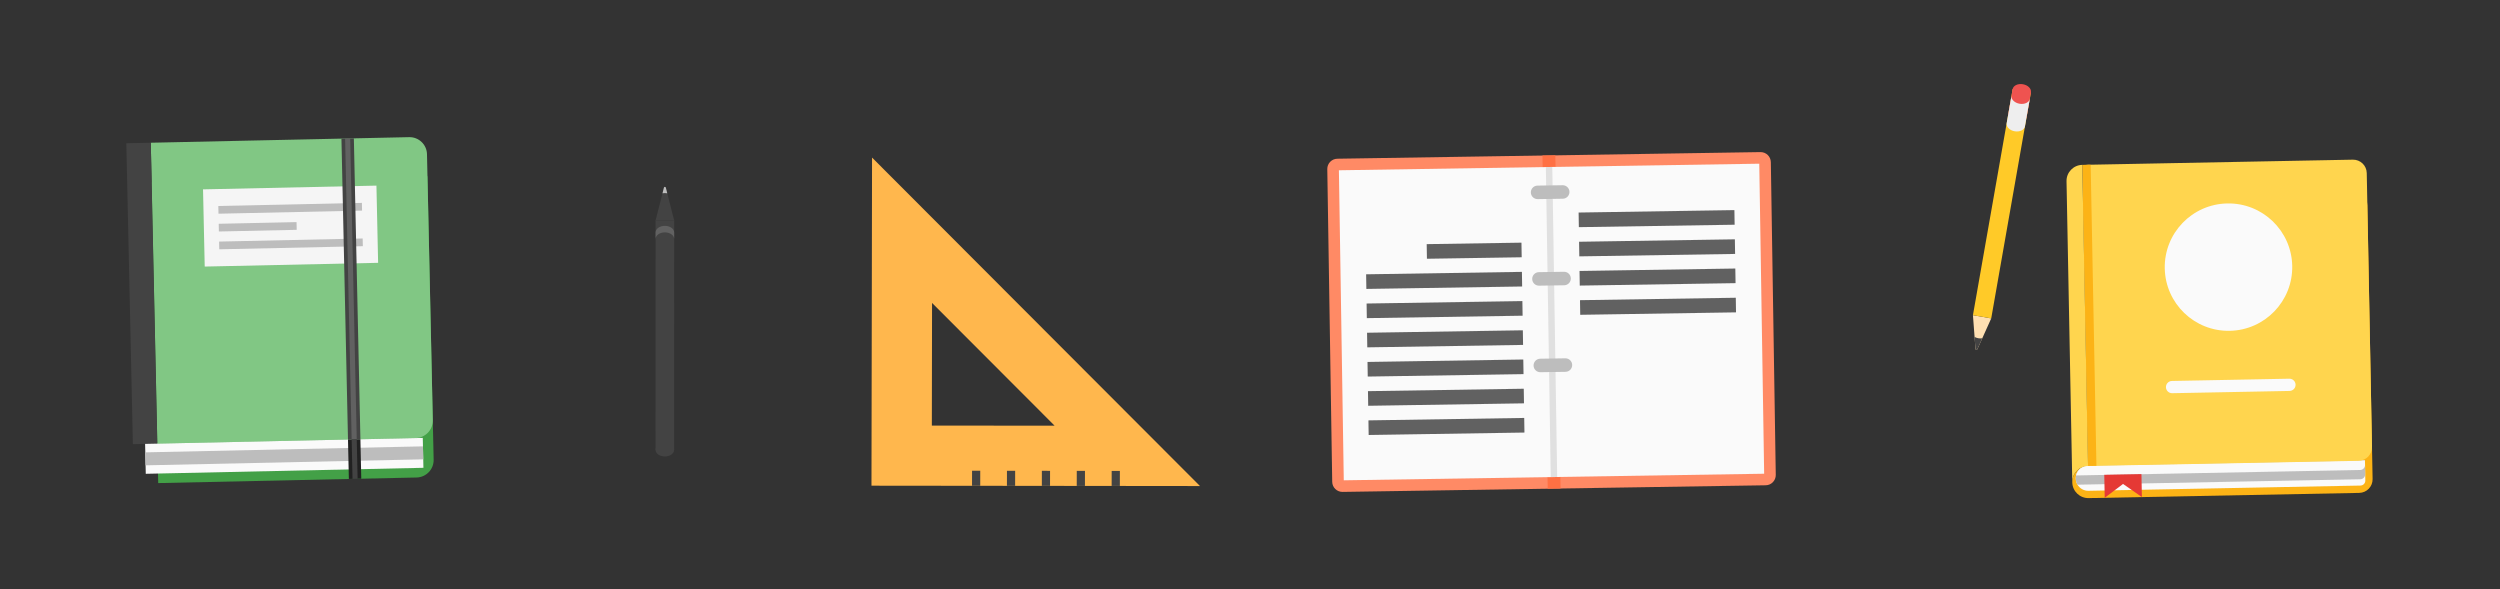 <?xml version="1.0" encoding="UTF-8" standalone="no"?>
<!DOCTYPE svg PUBLIC "-//W3C//DTD SVG 1.1//EN" "http://www.w3.org/Graphics/SVG/1.1/DTD/svg11.dtd">
<svg width="100%" height="100%" viewBox="0 0 1515 357" version="1.1" xmlns="http://www.w3.org/2000/svg" xmlns:xlink="http://www.w3.org/1999/xlink" xml:space="preserve" style="fill-rule:evenodd;clip-rule:evenodd;stroke-linejoin:round;stroke-miterlimit:1.414;">
    <rect x="0" y="0" width="1515" height="357" fill="#333333" stroke="none"/>
    <g id="Artboard1" transform="matrix(1.211,0,0,0.891,-527.888,-21.012)">
        <rect x="436.046" y="23.57" width="1251.06" height="399.805" style="fill:none;"/>
        <g transform="matrix(-1.659,1.055,-0.777,-2.253,1925.17,-20.841)">
            <path d="M468.699,51.261L363.268,3.891C361.86,3.258 360.205,3.886 359.572,5.295L324.527,83.293C323.895,84.702 324.523,86.356 325.932,86.989L431.362,134.36C432.771,134.992 434.426,134.364 435.058,132.955L470.103,54.957C470.736,53.548 470.107,51.894 468.699,51.261" style="fill:rgb(255,138,101);fill-rule:nonzero;"/>
        </g>
        <g transform="matrix(-1.659,1.055,-0.777,-2.253,1925.17,-20.841)">
            <path d="M380.251,111.396L377.043,109.954L414.379,26.856L417.588,28.297L380.251,111.396Z" style="fill:rgb(255,112,67);fill-rule:nonzero;"/>
        </g>
        <g transform="matrix(-1.659,1.055,-0.777,-2.253,1925.17,-20.841)">
            <path d="M362.308,6.93L327.566,84.253L432.322,131.32L467.064,53.997L362.308,6.93Z" style="fill:rgb(250,250,250);fill-rule:nonzero;"/>
        </g>
        <g transform="matrix(-1.659,1.055,-0.777,-2.253,1925.17,-20.841)">
            <path d="M380.747,108.148L379.143,107.427L413.884,30.104L415.489,30.825L380.747,108.148Z" style="fill:rgb(224,224,224);fill-rule:nonzero;"/>
        </g>
        <g transform="matrix(-1.659,1.055,-0.777,-2.253,1925.17,-20.841)">
            <path d="M386.486,101.15L380.23,98.339C379.299,97.921 378.206,98.336 377.788,99.267C377.37,100.197 377.786,101.29 378.716,101.708L384.972,104.519C385.903,104.937 386.996,104.522 387.414,103.591C387.832,102.661 387.416,101.568 386.486,101.15" style="fill:rgb(189,189,189);fill-rule:nonzero;"/>
        </g>
        <g transform="matrix(-1.659,1.055,-0.777,-2.253,1925.17,-20.841)">
            <path d="M396.184,79.564L389.928,76.753C388.997,76.335 387.904,76.75 387.486,77.681C387.068,78.611 387.484,79.704 388.414,80.122L394.67,82.933C395.601,83.351 396.694,82.936 397.112,82.005C397.53,81.075 397.114,79.982 396.184,79.564" style="fill:rgb(189,189,189);fill-rule:nonzero;"/>
        </g>
        <g transform="matrix(-1.659,1.055,-0.777,-2.253,1925.17,-20.841)">
            <path d="M405.883,57.979L399.627,55.168C398.696,54.75 397.603,55.165 397.185,56.096C396.767,57.026 397.183,58.119 398.113,58.537L404.369,61.348C405.3,61.766 406.393,61.351 406.811,60.42C407.229,59.49 406.813,58.397 405.883,57.979" style="fill:rgb(189,189,189);fill-rule:nonzero;"/>
        </g>
        <g transform="matrix(-1.659,1.055,-0.777,-2.253,1925.17,-20.841)">
            <path d="M387.742,71.23L348.92,53.787L350.558,50.141L389.38,67.584L387.742,71.23Z" style="fill:rgb(97,97,97);fill-rule:nonzero;"/>
        </g>
        <g transform="matrix(-1.659,1.055,-0.777,-2.253,1925.17,-20.841)">
            <path d="M384.468,78.516L345.646,61.073L347.284,57.427L386.106,74.87L384.468,78.516Z" style="fill:rgb(97,97,97);fill-rule:nonzero;"/>
        </g>
        <g transform="matrix(-1.659,1.055,-0.777,-2.253,1925.17,-20.841)">
            <path d="M381.194,85.802L342.372,68.359L344.01,64.713L382.832,82.156L381.194,85.802Z" style="fill:rgb(97,97,97);fill-rule:nonzero;"/>
        </g>
        <g transform="matrix(-1.659,1.055,-0.777,-2.253,1925.17,-20.841)">
            <path d="M377.921,93.088L339.099,75.645L340.737,71.999L379.559,89.442L377.921,93.088Z" style="fill:rgb(97,97,97);fill-rule:nonzero;"/>
        </g>
        <g transform="matrix(-1.659,1.055,-0.777,-2.253,1925.17,-20.841)">
            <path d="M402.1,77.681L440.922,95.124L442.56,91.478L403.738,74.035L402.1,77.681Z" style="fill:rgb(97,97,97);fill-rule:nonzero;"/>
        </g>
        <g transform="matrix(-1.659,1.055,-0.777,-2.253,1925.17,-20.841)">
            <path d="M398.826,84.967L437.648,102.41L439.286,98.764L400.464,81.321L398.826,84.967Z" style="fill:rgb(97,97,97);fill-rule:nonzero;"/>
        </g>
        <g transform="matrix(-1.659,1.055,-0.777,-2.253,1925.17,-20.841)">
            <path d="M405.373,70.395L444.195,87.838L445.833,84.192L407.011,66.749L405.373,70.395Z" style="fill:rgb(97,97,97);fill-rule:nonzero;"/>
        </g>
        <g transform="matrix(-1.659,1.055,-0.777,-2.253,1925.17,-20.841)">
            <path d="M408.647,63.109L447.469,80.552L449.107,76.906L410.285,59.463L408.647,63.109Z" style="fill:rgb(97,97,97);fill-rule:nonzero;"/>
        </g>
        <g transform="matrix(-1.659,1.055,-0.777,-2.253,1925.17,-20.841)">
            <path d="M411.921,55.823L450.743,73.266L452.381,69.62L413.559,52.177L411.921,55.823Z" style="fill:rgb(97,97,97);fill-rule:nonzero;"/>
        </g>
        <g transform="matrix(-1.659,1.055,-0.777,-2.253,1925.17,-20.841)">
            <path d="M415.194,48.537L454.016,65.98L455.654,62.334L416.832,44.891L415.194,48.537Z" style="fill:rgb(97,97,97);fill-rule:nonzero;"/>
        </g>
        <g transform="matrix(-1.659,1.055,-0.777,-2.253,1925.17,-20.841)">
            <path d="M395.552,92.253L419.167,102.864L420.806,99.217L397.19,88.607L395.552,92.253Z" style="fill:rgb(97,97,97);fill-rule:nonzero;"/>
        </g>
        <g transform="matrix(-1.5,1.429,-1.052,-2.037,2508.43,-395.209)">
            <path d="M526.567,99.773L587.885,141.052L633.857,72.762L572.54,31.483C570.834,30.334 568.52,30.786 567.371,32.492L525.557,94.604C524.409,96.31 524.861,98.625 526.567,99.773" style="fill:rgb(252,179,22);fill-rule:nonzero;"/>
        </g>
        <g transform="matrix(-1.5,1.429,-1.052,-2.037,2508.43,-395.209)">
            <path d="M627.75,73.976C629.091,71.957 631.814,71.406 633.834,72.747C635.853,74.088 636.403,76.811 635.063,78.831C633.722,80.85 630.998,81.4 628.979,80.06C626.96,78.719 626.409,75.995 627.75,73.976" style="fill:rgb(252,179,22);fill-rule:nonzero;"/>
        </g>
        <g transform="matrix(-1.5,1.429,-1.052,-2.037,2508.43,-395.209)">
            <path d="M566.165,37.852L569.229,33.3C569.65,32.676 570.495,32.516 571.119,32.936L632.744,74.422C633.8,75.133 634.332,76.322 634.244,77.509C634.203,78.075 634.019,78.638 633.683,79.15C633.518,79.395 633.328,79.614 633.116,79.803C631.988,80.824 630.266,80.988 628.939,80.112C628.933,80.108 628.933,80.108 628.927,80.104L566.165,37.852Z" style="fill:rgb(250,250,250);fill-rule:nonzero;"/>
        </g>
        <g transform="matrix(-1.5,1.429,-1.052,-2.037,2508.43,-395.209)">
            <path d="M566.165,37.852L568.263,34.736C568.683,34.111 569.533,33.945 570.157,34.366L634.244,77.509C634.203,78.075 634.019,78.638 633.683,79.15C633.518,79.395 633.328,79.614 633.116,79.803C631.988,80.824 630.266,80.988 628.939,80.112C628.933,80.108 628.933,80.108 628.927,80.104L566.165,37.852Z" style="fill:rgb(189,189,189);fill-rule:nonzero;"/>
        </g>
        <g transform="matrix(-1.5,1.429,-1.052,-2.037,2508.43,-395.209)">
            <path d="M566.165,37.852L566.852,36.831C567.273,36.206 568.118,36.046 568.743,36.467L633.116,79.803C631.988,80.824 630.266,80.988 628.939,80.112C628.933,80.108 628.933,80.108 628.927,80.104L566.165,37.852Z" style="fill:rgb(250,250,250);fill-rule:nonzero;"/>
        </g>
        <g transform="matrix(-1.5,1.429,-1.052,-2.037,2508.43,-395.209)">
            <path d="M521.665,107.055L582.032,147.694L628.005,79.404L567.638,38.765C565.932,37.616 563.618,38.068 562.469,39.774L520.655,101.886C519.507,103.592 519.959,105.907 521.665,107.055" style="fill:rgb(255,213,78);fill-rule:nonzero;"/>
        </g>
        <g transform="matrix(-1.5,1.429,-1.052,-2.037,2508.43,-395.209)">
            <path d="M627.054,78.763L628.956,80.043L582.983,148.333L581.081,147.053L627.054,78.763Z" style="fill:rgb(252,179,22);fill-rule:nonzero;"/>
        </g>
        <g transform="matrix(-1.5,1.429,-1.052,-2.037,2508.43,-395.209)">
            <path d="M582.983,148.334C584.994,149.688 587.721,149.155 589.074,147.144L635.047,78.854C633.694,80.865 630.967,81.397 628.956,80.044L582.983,148.334Z" style="fill:rgb(255,213,78);fill-rule:nonzero;"/>
        </g>
        <g transform="matrix(-1.5,1.429,-1.052,-2.037,2508.43,-395.209)">
            <path d="M551.896,92.79C557.266,84.813 568.086,82.7 576.063,88.07C584.04,93.44 586.154,104.26 580.784,112.237C575.414,120.214 564.593,122.328 556.616,116.957C548.639,111.587 546.526,100.767 551.896,92.79" style="fill:rgb(250,250,250);fill-rule:nonzero;"/>
        </g>
        <g transform="matrix(-1.5,1.429,-1.052,-2.037,2508.43,-395.209)">
            <path d="M570.245,68.003L596.845,85.91C597.611,86.426 598.651,86.223 599.167,85.456C599.683,84.69 599.479,83.65 598.713,83.134L572.114,65.227C571.347,64.712 570.307,64.915 569.791,65.681C569.276,66.447 569.479,67.487 570.245,68.003" style="fill:rgb(250,250,250);fill-rule:nonzero;"/>
        </g>
        <g transform="matrix(-1.5,1.429,-1.052,-2.037,2508.43,-395.209)">
            <path d="M621.792,64.64L623.944,70.536L630.217,70.312L626.709,75.523L618.284,69.851L621.792,64.64Z" style="fill:rgb(229,57,53);fill-rule:nonzero;"/>
        </g>
        <g transform="matrix(1.437,0.47,-0.204,1.151,-1018.01,-574.694)">
            <g transform="matrix(-1.11,-0.936,0.552,-1.882,1327.8,598.999)">
                <path d="M152.445,76.941L205.53,30.433L259.736,92.303L203.062,141.957L152,83.676C150.263,81.693 150.463,78.678 152.445,76.941" style="fill:rgb(67,160,71);fill-rule:nonzero;"/>
            </g>
            <g transform="matrix(-1.11,-0.936,0.552,-1.882,1327.8,598.999)">
                <path d="M159.553,85.054L212.638,38.545L266.844,100.416L213.759,146.925C211.777,148.662 208.762,148.462 207.025,146.48L159.108,91.788C157.371,89.806 157.571,86.791 159.553,85.054" style="fill:rgb(129,199,132);fill-rule:nonzero;"/>
            </g>
            <g transform="matrix(-1.11,-0.936,0.552,-1.882,1327.8,598.999)">
                <path d="M212.638,38.545L217.663,34.142L271.87,96.013L266.845,100.416L212.638,38.545Z" style="fill:rgb(67,67,67);fill-rule:nonzero;"/>
            </g>
            <g transform="matrix(-1.11,-0.936,0.552,-1.882,1327.8,598.999)">
                <path d="M152.712,80.178L209.763,30.195L215.151,36.344L158.1,86.328L152.712,80.178Z" style="fill:rgb(250,250,250);fill-rule:nonzero;"/>
            </g>
            <g transform="matrix(-1.11,-0.936,0.552,-1.882,1327.8,598.999)">
                <path d="M154.237,81.918L211.288,31.935L213.626,34.604L156.576,84.587L154.237,81.918Z" style="fill:rgb(189,189,189);fill-rule:nonzero;"/>
            </g>
            <g transform="matrix(-1.11,-0.936,0.552,-1.882,1327.8,598.999)">
                <path d="M198.186,115.16L233.814,83.945L247.722,99.819L212.093,131.034L198.186,115.16Z" style="fill:rgb(245,245,245);fill-rule:nonzero;"/>
            </g>
            <g transform="matrix(-1.11,-0.936,0.552,-1.882,1327.8,598.999)">
                <path d="M210.715,123.278L240.214,97.433L241.605,99.021L212.106,124.866L210.715,123.278Z" style="fill:rgb(189,189,189);fill-rule:nonzero;"/>
            </g>
            <g transform="matrix(-1.11,-0.936,0.552,-1.882,1327.8,598.999)">
                <path d="M221.014,107.786L237.007,93.774L238.398,95.362L222.405,109.373L221.014,107.786Z" style="fill:rgb(189,189,189);fill-rule:nonzero;"/>
            </g>
            <g transform="matrix(-1.11,-0.936,0.552,-1.882,1327.8,598.999)">
                <path d="M204.302,115.959L233.801,90.114L235.192,91.702L205.693,117.546L204.302,115.959Z" style="fill:rgb(189,189,189);fill-rule:nonzero;"/>
            </g>
            <g transform="matrix(-1.11,-0.936,0.552,-1.882,1327.8,598.999)">
                <path d="M170.912,75.102L173.465,72.866L227.671,134.737L225.118,136.973L170.912,75.102Z" style="fill:rgb(67,67,67);fill-rule:nonzero;"/>
            </g>
            <g transform="matrix(-1.11,-0.936,0.552,-1.882,1327.8,598.999)">
                <path d="M226.916,135.398L172.71,73.527L171.666,74.441L225.873,136.312L226.916,135.398Z" style="fill:rgb(97,97,97);fill-rule:nonzero;"/>
            </g>
            <g transform="matrix(-1.11,-0.936,0.552,-1.882,1327.8,598.999)">
                <path d="M163.804,66.989L166.357,64.753L173.465,72.866L170.912,75.102L163.804,66.989Z" style="fill:rgb(33,33,33);fill-rule:nonzero;"/>
            </g>
            <g transform="matrix(-1.11,-0.936,0.552,-1.882,1327.8,598.999)">
                <path d="M172.71,73.527L165.602,65.414L164.558,66.328L171.667,74.441L172.71,73.527Z" style="fill:rgb(67,67,67);fill-rule:nonzero;"/>
            </g>
        </g>
        <g transform="matrix(-1.5,1.429,-1.052,-2.037,2508.43,-395.209)">
            <path d="M631.024,131.845L635.758,123.884C635.897,123.65 635.632,123.386 635.398,123.525L627.437,128.258L631.024,131.845Z" style="fill:rgb(255,224,178);fill-rule:nonzero;"/>
        </g>
        <g transform="matrix(-1.5,1.429,-1.052,-2.037,2508.43,-395.209)">
            <path d="M627.437,128.258L631.024,131.845L586.664,176.205L583.077,172.618L627.437,128.258Z" style="fill:rgb(255,202,40);fill-rule:nonzero;"/>
        </g>
        <g transform="matrix(-1.5,1.429,-1.052,-2.037,2508.43,-395.209)">
            <path d="M583.596,175.686C584.586,176.676 585.96,176.908 586.664,176.204C587.368,175.5 587.136,174.126 586.146,173.136C585.155,172.146 583.782,171.913 583.078,172.618C582.373,173.322 582.606,174.696 583.596,175.686" style="fill:rgb(239,83,80);fill-rule:nonzero;"/>
        </g>
        <g transform="matrix(-1.5,1.429,-1.052,-2.037,2508.43,-395.209)">
            <path d="M588.145,167.55L591.732,171.137L586.664,176.204L583.077,172.618L588.145,167.55Z" style="fill:rgb(239,83,80);fill-rule:nonzero;"/>
        </g>
        <g transform="matrix(-1.5,1.429,-1.052,-2.037,2508.43,-395.209)">
            <path d="M592.827,166.455C591.837,165.465 590.463,165.232 589.759,165.937L584.352,171.343C585.056,170.639 586.43,170.871 587.421,171.861C588.411,172.852 588.643,174.226 587.939,174.93L593.345,169.523C594.05,168.819 593.817,167.445 592.827,166.455" style="fill:rgb(238,238,238);fill-rule:nonzero;"/>
        </g>
        <g transform="matrix(-1.5,1.429,-1.052,-2.037,2508.43,-395.209)">
            <path d="M633.437,125.844C633.708,126.115 633.916,126.415 634.07,126.721L635.757,123.884C635.896,123.65 635.631,123.385 635.397,123.524L632.56,125.211C632.866,125.365 633.166,125.573 633.437,125.844" style="fill:rgb(67,67,67);fill-rule:nonzero;"/>
        </g>
        <g transform="matrix(1.045,1.419,-0.617,0.837,-261.242,-1697.22)">
            <g transform="matrix(1.24,0,0,2.101,790.139,65.645)">
                <path d="M293.622,101.175L285.661,96.441C285.427,96.302 285.163,96.567 285.302,96.801L290.035,104.762L293.622,101.175Z" style="fill:rgb(67,67,67);fill-rule:nonzero;"/>
            </g>
            <g transform="matrix(1.24,0,0,2.101,790.139,65.645)">
                <path d="M290.035,104.761L293.622,101.174L337.982,145.534L334.395,149.121L290.035,104.761Z" style="fill:rgb(67,67,67);fill-rule:nonzero;"/>
            </g>
            <g transform="matrix(1.24,0,0,2.101,790.139,65.645)">
                <path d="M337.463,148.603C338.453,147.613 338.686,146.239 337.981,145.535C337.277,144.83 335.904,145.063 334.913,146.053C333.923,147.043 333.691,148.417 334.395,149.121C335.099,149.826 336.473,149.593 337.463,148.603" style="fill:rgb(67,67,67);fill-rule:nonzero;"/>
            </g>
            <g transform="matrix(1.24,0,0,2.101,790.139,65.645)">
                <path d="M292.881,104.02C291.89,105.01 291.657,106.384 292.363,107.088L293.621,108.347C292.917,107.643 293.148,106.269 294.14,105.279C295.13,104.288 296.503,104.056 297.208,104.76L295.948,103.502C295.244,102.797 293.871,103.03 292.881,104.02" style="fill:rgb(97,97,97);fill-rule:nonzero;"/>
            </g>
            <g transform="matrix(1.24,0,0,2.101,790.139,65.645)">
                <path d="M286.124,98.189L285.297,96.802C285.164,96.567 285.431,96.3 285.66,96.44L287.046,97.267C286.868,97.381 286.703,97.521 286.544,97.68C286.385,97.839 286.238,98.011 286.124,98.189" style="fill:rgb(189,189,189);fill-rule:nonzero;"/>
            </g>
        </g>
        <g transform="matrix(0.842,-1.65,0.717,0.674,-254.027,2267.59)">
            <g transform="matrix(1.24,0,0,2.101,893.432,66.704)">
                <path d="M284.115,39.503L311.696,20.457L303.161,67.084L284.115,39.503ZM335.032,-15.651L261.228,35.313L312.192,109.117L335.032,-15.651Z" style="fill:rgb(255,183,77);fill-rule:nonzero;"/>
            </g>
            <g transform="matrix(1.24,0,0,2.101,893.432,66.704)">
                <path d="M301.872,86.934L303.144,88.776L299.759,91.113L298.487,89.271L301.872,86.934Z" style="fill:rgb(67,67,67);fill-rule:nonzero;"/>
            </g>
            <g transform="matrix(1.24,0,0,2.101,893.432,66.704)">
                <path d="M296.457,79.092L297.729,80.934L294.344,83.271L293.072,81.429L296.457,79.092Z" style="fill:rgb(67,67,67);fill-rule:nonzero;"/>
            </g>
            <g transform="matrix(1.24,0,0,2.101,893.432,66.704)">
                <path d="M291.042,71.25L292.314,73.092L288.929,75.429L287.657,73.587L291.042,71.25Z" style="fill:rgb(67,67,67);fill-rule:nonzero;"/>
            </g>
            <g transform="matrix(1.24,0,0,2.101,893.432,66.704)">
                <path d="M285.627,63.408L286.899,65.25L283.514,67.587L282.242,65.745L285.627,63.408Z" style="fill:rgb(67,67,67);fill-rule:nonzero;"/>
            </g>
            <g transform="matrix(1.24,0,0,2.101,893.432,66.704)">
                <path d="M280.212,55.566L281.484,57.408L278.099,59.745L276.827,57.903L280.212,55.566Z" style="fill:rgb(67,67,67);fill-rule:nonzero;"/>
            </g>
        </g>
    </g>
</svg>
